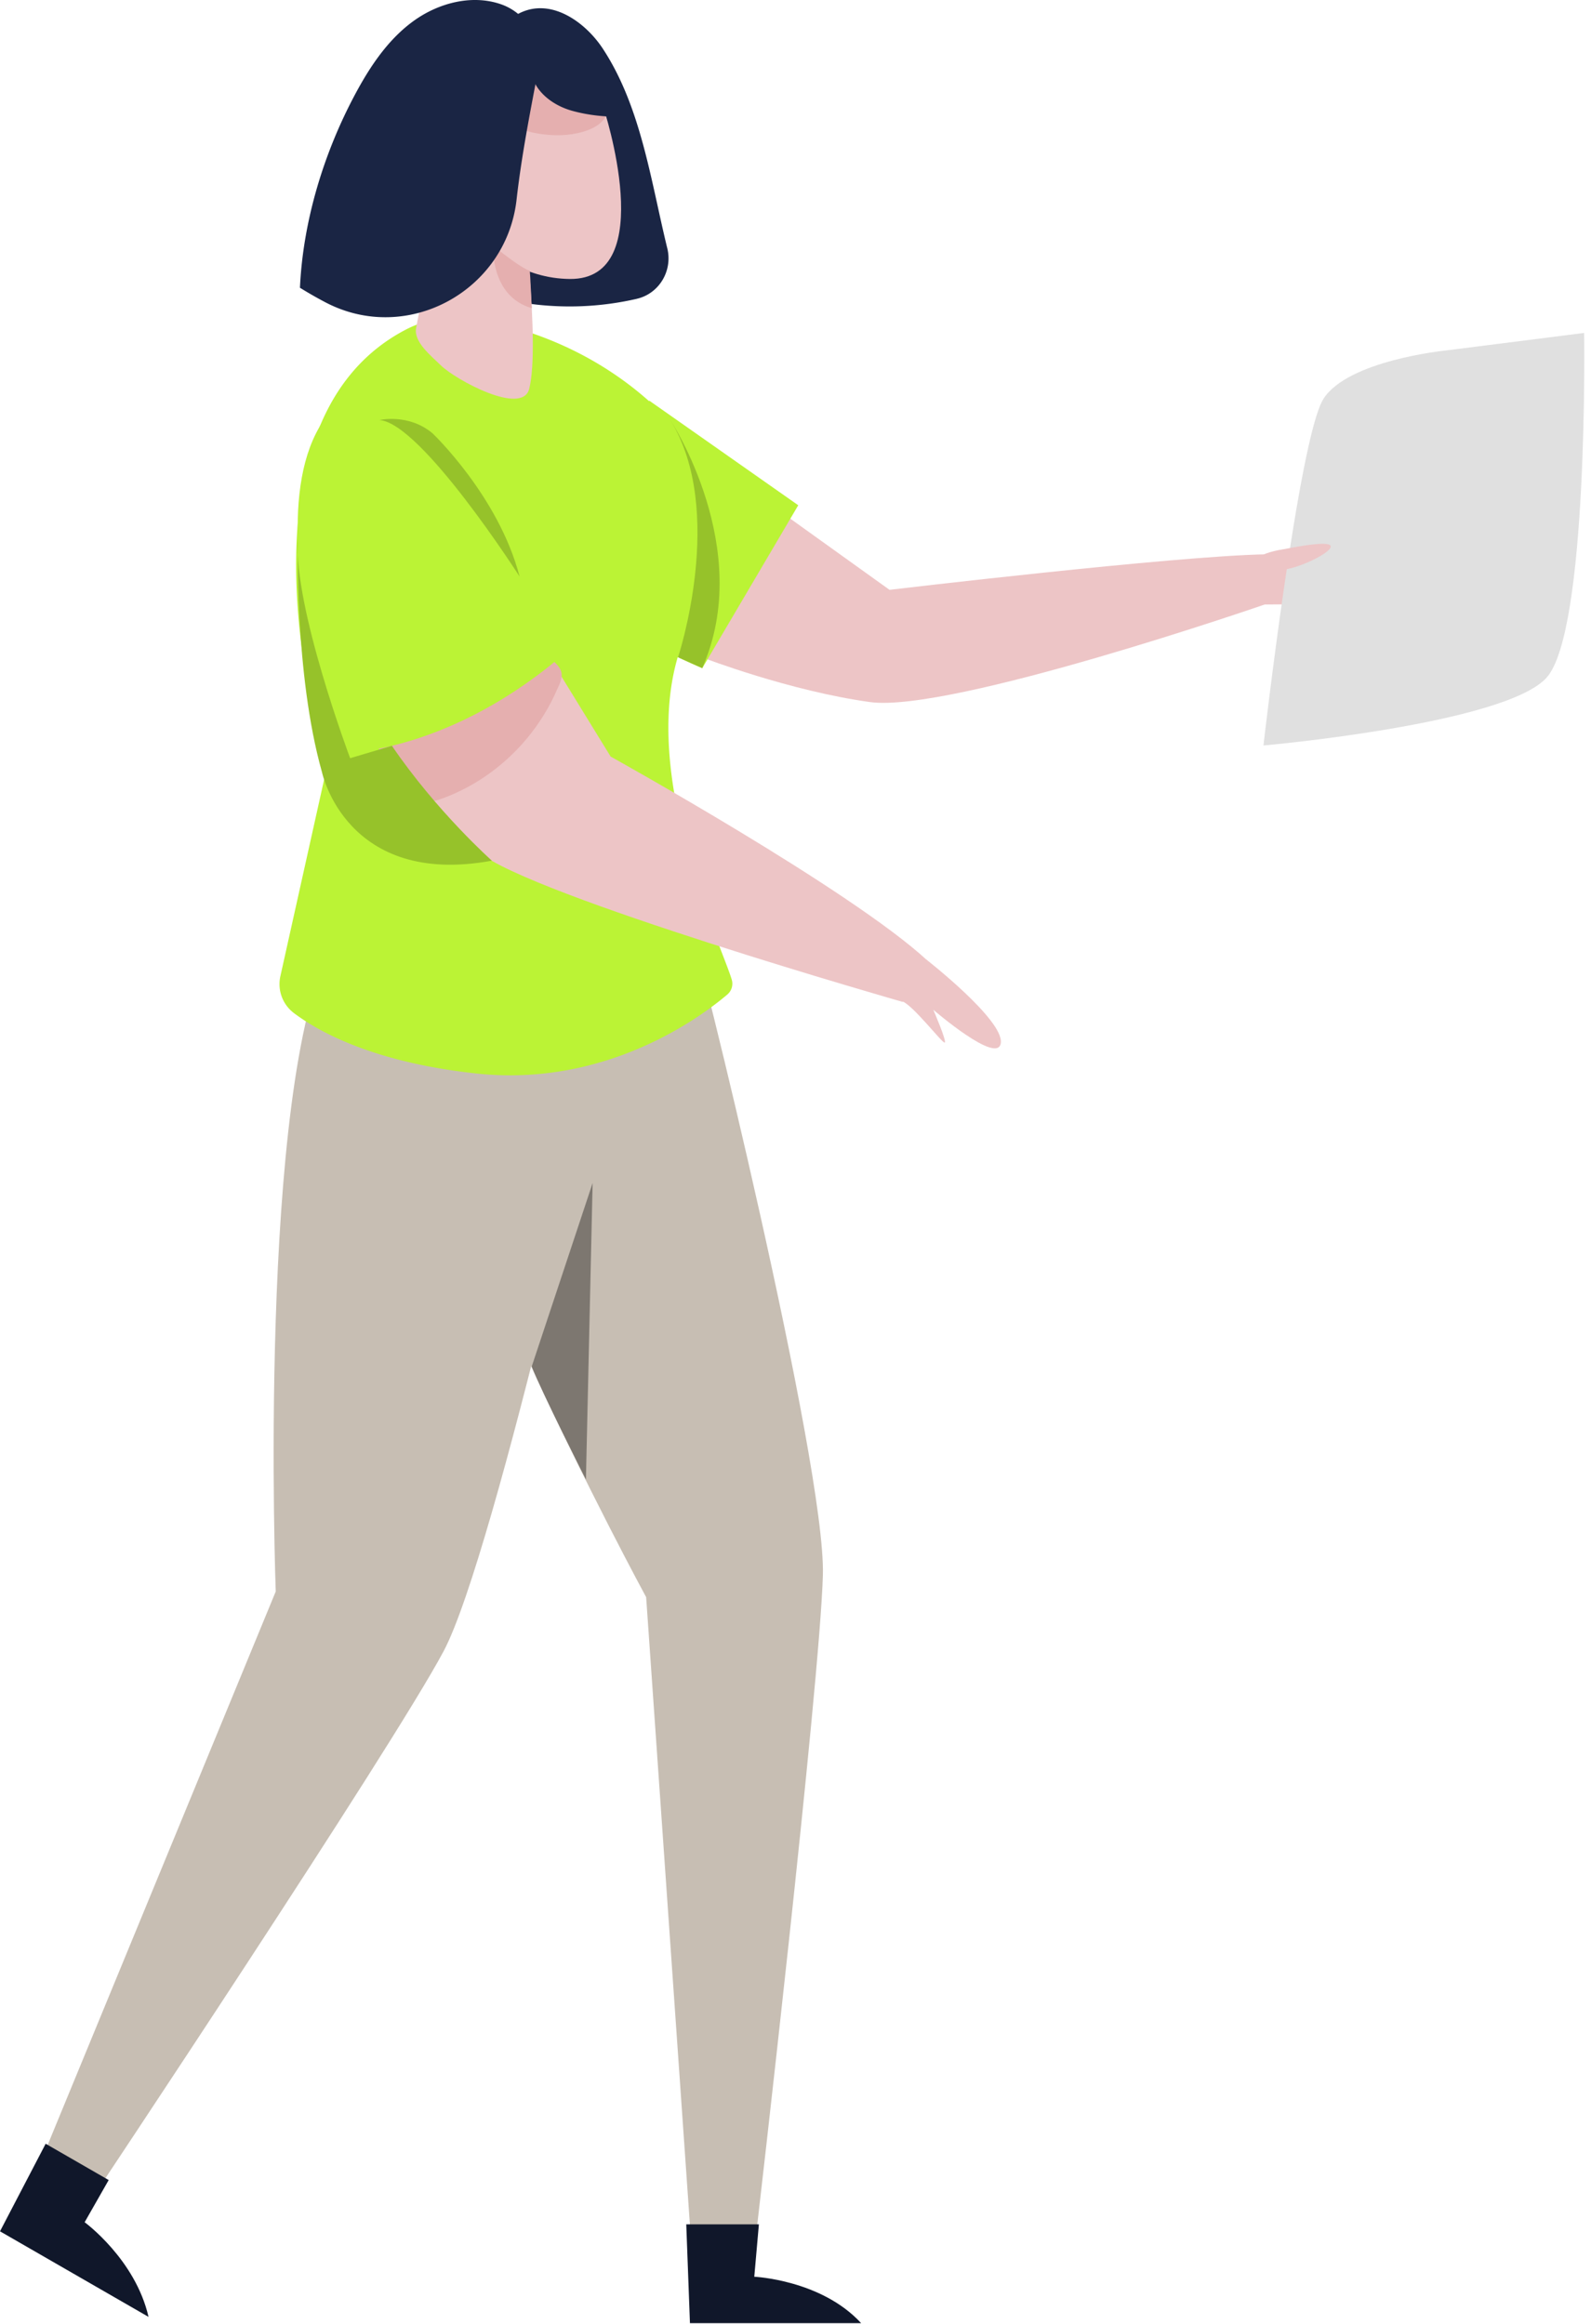 <svg width="191" height="279" viewBox="0 0 191 279" fill="none" xmlns="http://www.w3.org/2000/svg"><path d="m94.5 62 12.288 8.813s34.212-4.065 45.121-4.261v5.994s-37.803 13.079-47.47 11.742C94.772 82.95 84.5 79 84.5 79l10-17Z" fill="#EDC5C6"/><path d="M82.871 111.484c.74 1.171 16.286 64.399 15.916 77.624-.37 13.224-7.955 78.657-7.955 78.657h-7.961l-5.301-76.014s-28.953-53.28-28.46-72.442c.49-19.158 33.761-7.825 33.761-7.825Z" fill="#C7BEB3"/><path d="M73.489 121.625c.141 1.384-14.025 64.938-20.228 76.605-6.204 11.664-42.564 66.224-42.564 66.224l-6.605-2.985 29.01-70.398s-2.248-60.669 6.7-77.593c8.947-16.924 33.687 8.147 33.687 8.147Z" fill="#C7BEB3"/><path d="m63.834 164.058 7.311-22.031-.804 35.598s-5.324-10.496-6.506-13.567Z" fill="#7D7770"/><path d="M82.385 267.05h8.72l-.554 6.289s8.036.362 12.827 5.571h-20.55l-.443-11.86ZM5.482 257.372l7.566 4.36-2.887 5.063s6.09 4.448 7.669 11.363L0 267.885l5.482-10.513Z" fill="#10172A"/><path d="M77.966 48.115 95.83 60.659 84.309 80.223s-14.624-6.049-18.727-12.514c-4.103-6.465 12.385-19.594 12.385-19.594Z" fill="#BBF335"/><path d="M57.267 38.31c7.631 1.344 14.811 4.667 20.605 9.81 6.711 5.953 12.1 14.797 5.59 25.873-8.729 14.849 2.88 38.651 4.383 43.613.197.65-.01 1.351-.53 1.794-3.113 2.647-14.482 11.163-30.116 9.481-12.227-1.317-18.834-4.945-21.901-7.243a4.359 4.359 0 0 1-1.63-4.479l5.547-24.939S26.38 51.169 48.742 39.559c2.615-1.357 5.623-1.76 8.526-1.25Z" fill="#BBF335"/><path d="M61.992 1.787c3.916-2.302 8.225.781 10.376 4.054 4.607 7.01 5.772 15.94 7.742 23.975.657 2.677-.964 5.43-3.652 6.055l-.049.014a35.963 35.963 0 0 1-12.985.562c-1.018-2.336-1.967-4.705-2.986-7.04-.612-1.405-1.228-2.82-1.533-4.32-.378-1.858-.267-3.777-.092-5.662.545-5.853 1.438-12.023 3.18-17.638Z" fill="#1A2544"/><path d="M72.44 12.888s6.84 20.698-4.026 20.604c-10.866-.095-18.01-12.277-14.66-20.364 3.35-8.083 15.067-13.98 18.686-.24Z" fill="#EDC5C6"/><path d="M64.758 16.063c-.895-.139-1.797-.352-2.573-.819-.684-.413-1.246-1.012-1.683-1.679-.828-1.266-1.226-2.836-.94-4.319.287-1.486 1.303-2.843 2.708-3.402.985-.389 2.087-.382 3.133-.216 2.979.474 5.749 2.244 7.067 5.01.466.978.779 2.159.307 3.198-.494 1.083-1.662 1.645-2.744 1.973-1.7.508-3.532.525-5.275.254Z" fill="#E5AFAF"/><path d="M52.873 17.515s-.878 11.742-2.916 21.852c-.336 1.669 1.78 3.334 2.994 4.522 1.742 1.703 9.751 6.073 10.581 2.79 1.366-5.403-.925-23.099-.925-23.099l-9.734-6.065Z" fill="#EDC5C6"/><path d="M63.6 32.5s-.734-.04-4.39-2.99c0 0-.404 6.031 4.63 7.49 0 0-.199-4.304-.24-4.5Z" fill="#E5AFAF"/><path d="M64.597 8.46c-.976 5.11-1.996 10.303-2.582 15.502C60.774 34.97 48.839 41.448 39.036 36.28a50.482 50.482 0 0 1-3.027-1.733c.366-8.002 2.86-16.19 6.638-23.25 1.782-3.331 3.946-6.57 7.008-8.784C52.65.349 56.65-.696 60.13.507c3.258 1.125 5.112 4.568 4.467 7.953Z" fill="#1A2544"/><path d="M63.956 9.439c.758 1.966 2.687 3.29 4.715 3.859 2.028.568 4.224.777 6.329.702-1.01-2.193-2.41-4.504-4.04-6.284-.936-1.022-1.978-1.97-3.204-2.616-1.089-.576-2.347-.908-3.582-.779-.28.03-.343.071-.388.345-.05.308-.091.616-.128.928a11.71 11.71 0 0 0-.09 1.845c.029.68.142 1.364.388 2Z" fill="#1A2544"/><path d="M81.4 78.908s5.816-17.577-.925-28.476c0 0 10.18 15.447 3.825 29.778l-2.9-1.302Z" fill="#96C22A"/><path d="m53.58 58.712 19.727 32.119s28.887 16.03 38.004 24.469l-2.94 4.989s-44.602-12.747-50.871-17.97c-6.27-5.223-18.65-23.359-17.912-30.318.738-6.963 1.35-13.33 13.991-13.289Z" fill="#EDC5C6"/><path d="M53.486 95.721c-1.05.403-2.172.738-3.284.576-1.606-.23-2.92-1.48-3.658-2.921-.74-1.446-1-3.077-1.25-4.682-.202-1.296-.404-2.623-.192-3.92.201-1.225.768-2.369 1.477-3.387 2.799-4.025 7.805-6.157 12.708-6.28.769-.02 1.556.008 2.279.272.806.294 1.479.863 2.122 1.431.813.721 1.61 1.46 2.388 2.217.532.515 1.291 1.097 1.35 1.903.052.71-.379 1.465-.657 2.091-.35.79-.744 1.558-1.178 2.302a24.536 24.536 0 0 1-6.976 7.633 23.452 23.452 0 0 1-5.13 2.765Z" fill="#E5AFAF"/><path d="M41.154 90.42s13.04.038 27.142-12.422c0 0-6.003-32.717-17.692-32.88-26.546-.369-9.45 45.303-9.45 45.303Z" fill="#BBF335"/><path d="M111.216 115.209s9.243 7.21 8.935 9.982c-.308 2.772-8.108-3.964-8.108-3.964s1.677 3.876 1.363 3.944c-.313.067-3.832-4.549-5.131-4.969-1.3-.423 2.941-4.993 2.941-4.993Z" fill="#EDC5C6"/><path d="M42.034 91.027s-6.858-18.248-6.26-26.284c0 0-.472 16.102 2.888 27.993 0 0 2.911 13.81 20.387 10.594 0 0-6.642-5.913-12.002-13.796l-5.013 1.493ZM51.926 52.023s7.937 7.535 10.45 17.195c0 0-11.792-18.444-16.819-18.786 0 0 3.484-.829 6.37 1.591Z" fill="#96C22A"/><path d="M151.858 72.576s13.805-.024 15.065-1.033c1.256-1.005-7.046-5.334-10.192-5.622-3.145-.284-5.055.663-5.055.663l.182 5.992Z" fill="#EDC5C6"/><path d="M173.447 42.093s-11.57 1.171-14.547 5.76c-2.976 4.587-7.224 41.648-7.224 41.648s28.942-2.566 33.986-8.137c5.046-5.575 4.515-41.394 4.515-41.394l-16.73 2.123Z" fill="#E0E0E0"/><path d="M153.264 66.12s5.926-1.326 6.451-.629c.525.7-4.045 2.915-5.95 2.915-1.904 0-.501-2.285-.501-2.285Z" fill="#EDC5C6"/></svg>
